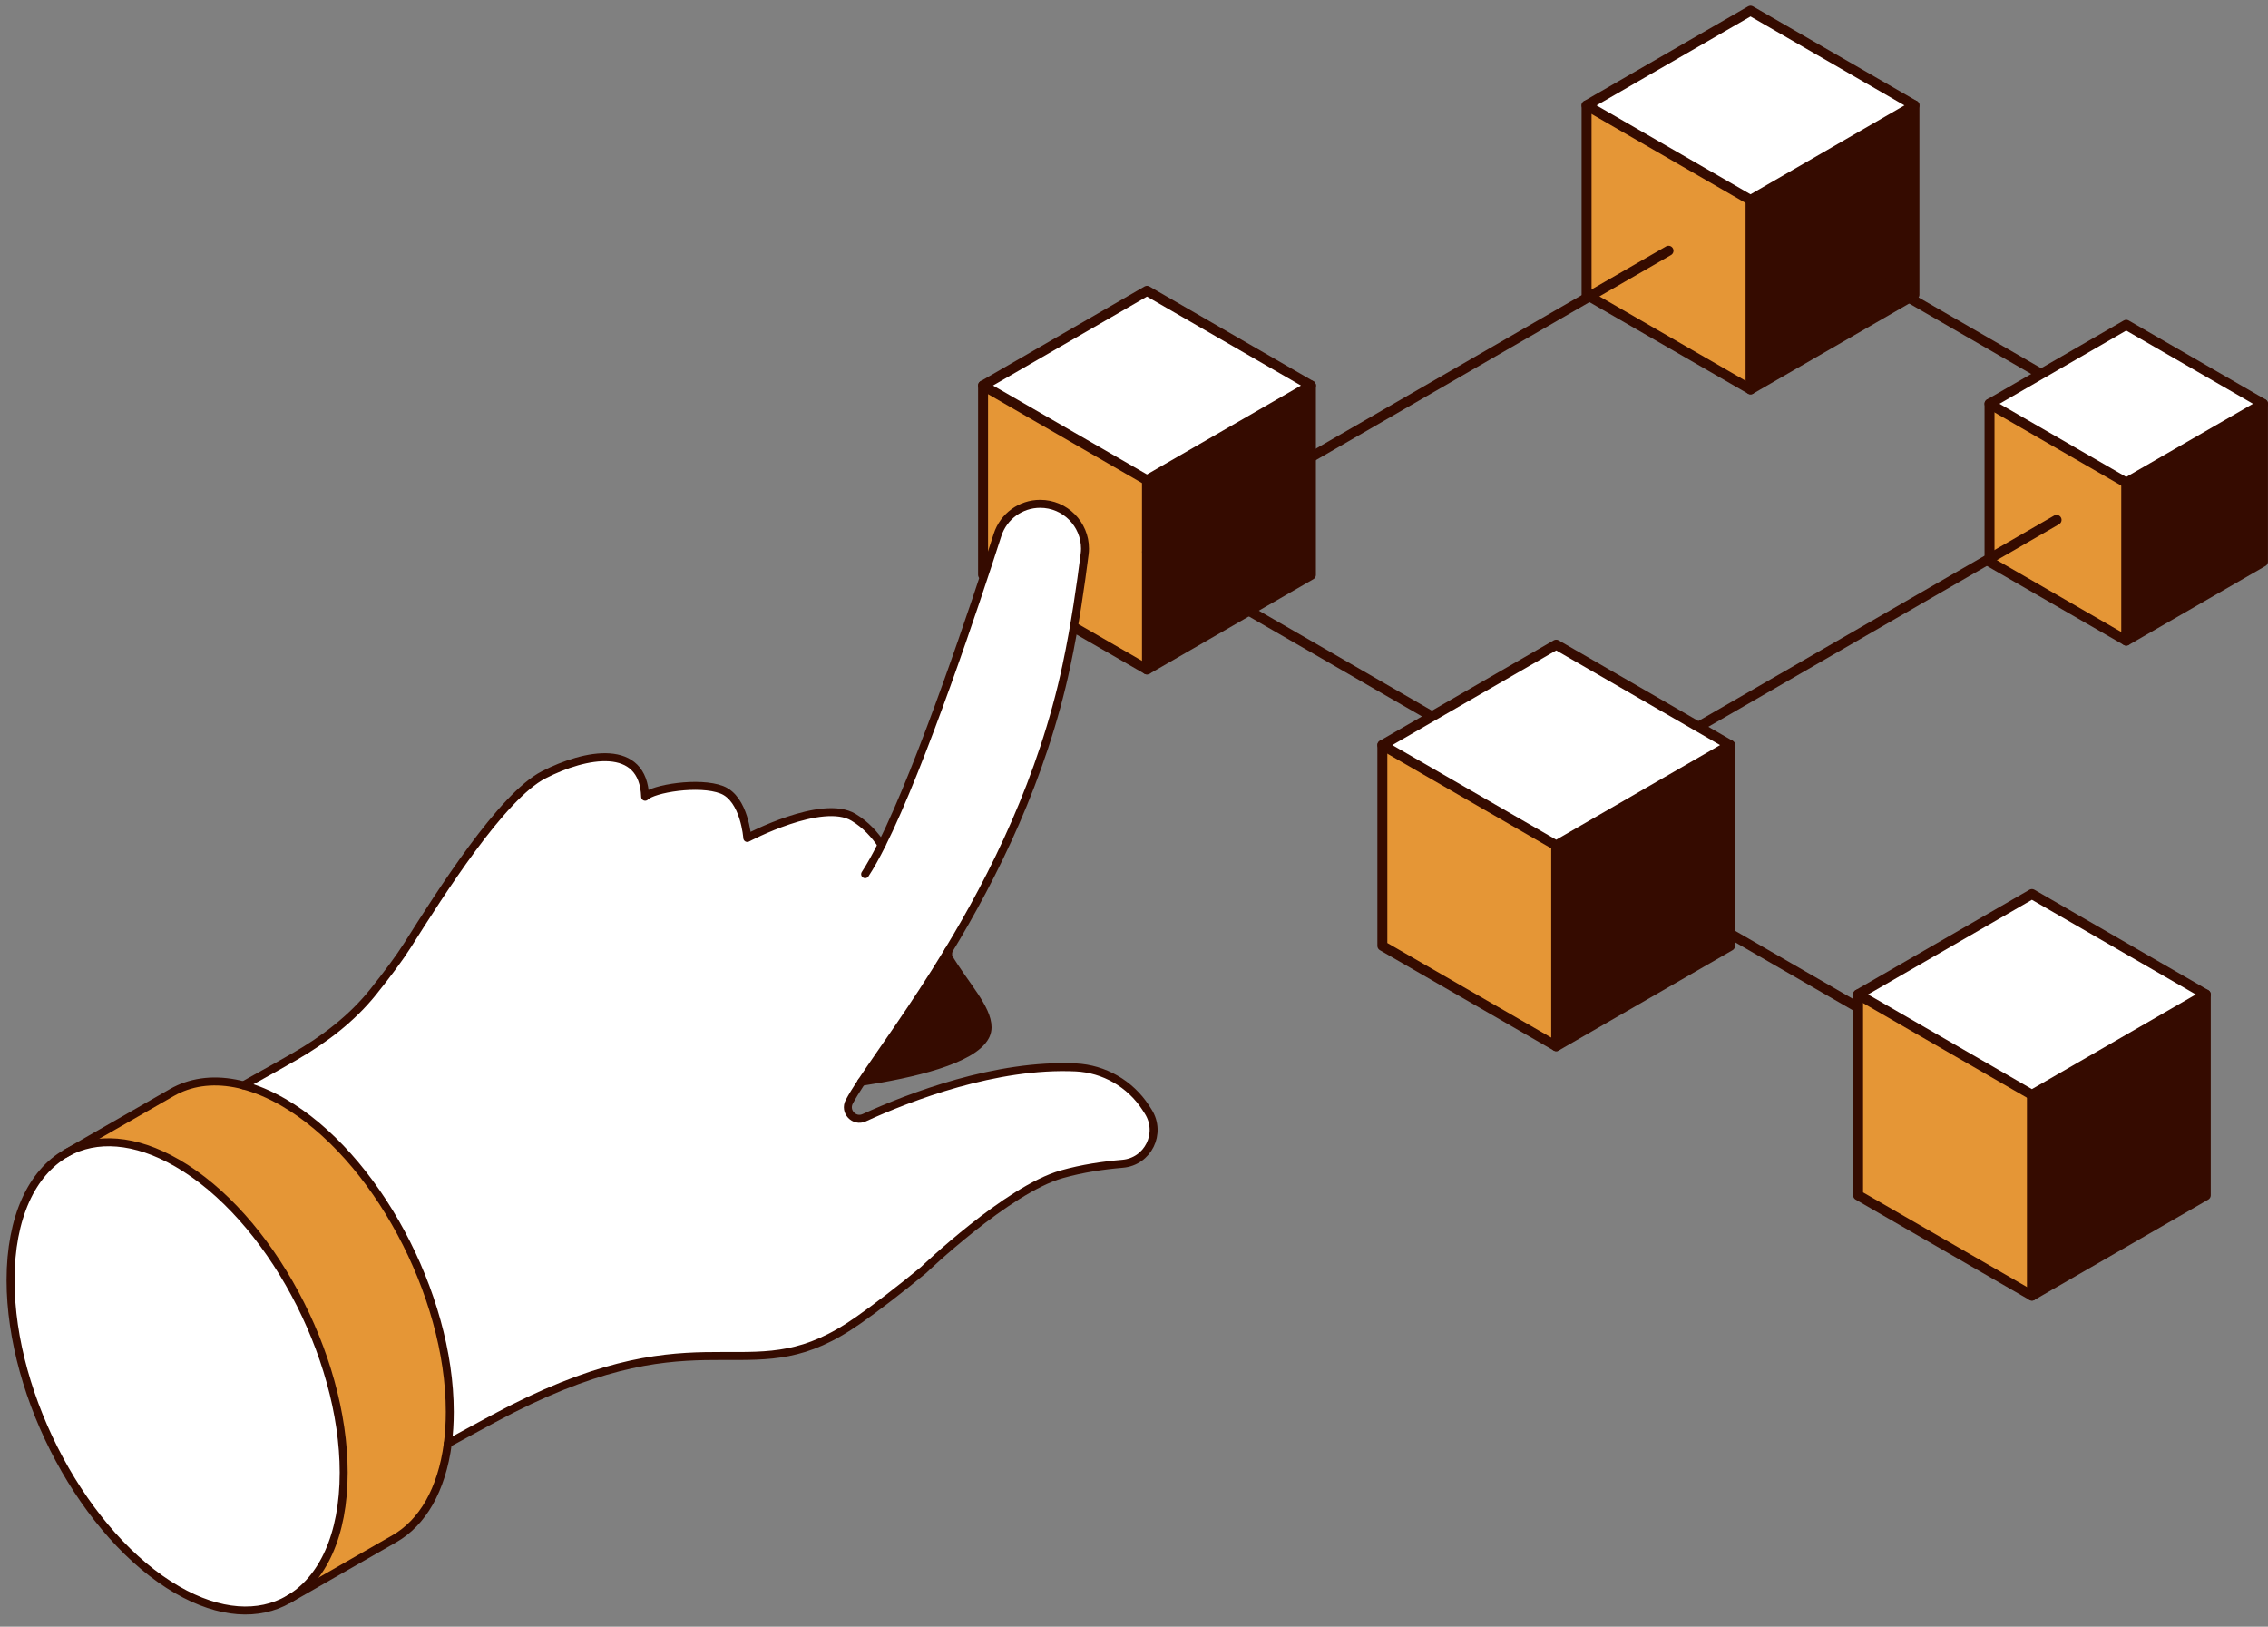 <svg width="205" height="147" viewBox="0 0 205 147" fill="none" xmlns="http://www.w3.org/2000/svg">
<rect x="0" y="0" width="205" height="147" fill="#808080" stroke="none"/>
<path d="M173.042 9.523V26.632L158.228 35.186V18.078L173.042 9.523Z" fill="#350B00"/>
<path d="M173.042 9.523L158.227 18.078L143.408 9.523L158.227 0.969L173.042 9.523Z" fill="white"/>
<path d="M158.227 18.078V35.186L143.408 26.632V9.523L158.227 18.078Z" fill="#E59636"/>
<path d="M143.408 9.523L158.227 0.969L173.042 9.523L158.227 18.078L143.408 9.523Z" stroke="#350B00" stroke-width="0.9" stroke-linecap="round" stroke-linejoin="round"/>
<path d="M158.228 18.078V35.186" stroke="#350B00" stroke-width="0.9" stroke-linecap="round" stroke-linejoin="round"/>
<path d="M143.408 9.523V26.632L158.227 35.186L173.042 26.632V9.523" stroke="#350B00" stroke-width="0.9" stroke-linecap="round" stroke-linejoin="round"/>
<path d="M164.47 22.232L189.109 36.456" stroke="#350B00" stroke-width="0.9" stroke-linecap="round" stroke-linejoin="round"/>
<path d="M204.545 36.488V50.757L192.186 57.889V43.62L204.545 36.488Z" fill="#350B00"/>
<path d="M204.545 36.488L192.185 43.62L179.83 36.488L192.185 29.351L204.545 36.488Z" fill="white"/>
<path d="M192.185 43.62V57.889L179.83 50.757V36.488L192.185 43.62Z" fill="#E59636"/>
<path d="M179.83 36.488L192.185 29.351L204.545 36.488L192.185 43.62L179.83 36.488Z" stroke="#350B00" stroke-width="0.9" stroke-linecap="round" stroke-linejoin="round"/>
<path d="M192.186 43.62V57.889" stroke="#350B00" stroke-width="0.9" stroke-linecap="round" stroke-linejoin="round"/>
<path d="M179.83 36.488V50.757L192.185 57.889L204.545 50.757V36.488" stroke="#350B00" stroke-width="0.9" stroke-linecap="round" stroke-linejoin="round"/>
<path d="M185.89 46.983L138.754 74.197L177.546 96.592" stroke="#350B00" stroke-width="0.9" stroke-linecap="round" stroke-linejoin="round"/>
<path d="M167.949 89.866V108.012L183.662 117.081V98.939L167.949 89.866Z" fill="#E59636"/>
<path d="M167.949 89.866L183.662 98.939L199.376 89.866L183.662 80.793L167.949 89.866Z" fill="white"/>
<path d="M183.662 98.939V117.081L199.376 108.012V89.866L183.662 98.939Z" fill="#350B00"/>
<path d="M199.376 89.866L183.662 80.793L167.949 89.866L183.662 98.939L199.376 89.866Z" stroke="#350B00" stroke-width="0.9" stroke-linecap="round" stroke-linejoin="round"/>
<path d="M183.662 98.939V117.081" stroke="#350B00" stroke-width="0.9" stroke-linecap="round" stroke-linejoin="round"/>
<path d="M199.376 89.866V108.012L183.662 117.081L167.949 108.012V89.866" stroke="#350B00" stroke-width="0.9" stroke-linecap="round" stroke-linejoin="round"/>
<path d="M118.492 34.837V51.946L103.673 60.496V43.392L118.492 34.837Z" fill="#350B00"/>
<path d="M118.492 34.838L103.673 43.392L88.858 34.838L103.673 26.279L118.492 34.838Z" fill="white"/>
<path d="M103.673 43.392V60.496L88.858 51.946V34.837L103.673 43.392Z" fill="#E59636"/>
<path d="M88.858 34.838L103.673 26.279L118.492 34.838L103.673 43.392L88.858 34.838Z" stroke="#350B00" stroke-width="0.9" stroke-linecap="round" stroke-linejoin="round"/>
<path d="M103.673 43.392V60.496" stroke="#350B00" stroke-width="0.9" stroke-linecap="round" stroke-linejoin="round"/>
<path d="M88.858 34.837V51.946L103.673 60.496L118.492 51.946V34.837" stroke="#350B00" stroke-width="0.9" stroke-linecap="round" stroke-linejoin="round"/>
<path d="M150.814 22.657L103.678 49.871L142.465 72.266" stroke="#350B00" stroke-width="0.9" stroke-linecap="round" stroke-linejoin="round"/>
<path d="M124.949 67.329V85.475L140.662 94.543V76.402L124.949 67.329Z" fill="#E59636"/>
<path d="M124.949 67.329L140.662 76.402L156.376 67.329L140.662 58.256L124.949 67.329Z" fill="white"/>
<path d="M140.662 76.402V94.543L156.376 85.475V67.329L140.662 76.402Z" fill="#350B00"/>
<path d="M156.376 67.329L140.662 58.256L124.949 67.329L140.662 76.402L156.376 67.329Z" stroke="#350B00" stroke-width="0.9" stroke-linecap="round" stroke-linejoin="round"/>
<path d="M140.662 76.402V94.543" stroke="#350B00" stroke-width="0.9" stroke-linecap="round" stroke-linejoin="round"/>
<path d="M156.376 67.329V85.475L140.662 94.543L124.949 85.475V67.329" stroke="#350B00" stroke-width="0.9" stroke-linecap="round" stroke-linejoin="round"/>
<g clip-path="url(#clip0_4502_7284)">
<path d="M79.684 76.351C83.345 69.049 88.197 54.46 90.167 48.335C90.707 46.661 92.263 45.529 94.019 45.529C96.282 45.529 98.072 47.371 98.072 49.572C98.072 49.737 98.062 49.904 98.039 50.072C97.693 52.776 97.19 56.401 96.394 60.144C94.226 70.341 89.828 79.141 85.703 85.95C82.565 91.121 79.588 95.144 77.862 97.765C77.398 98.469 77.026 99.071 76.763 99.565C76.296 100.443 77.207 101.42 78.115 101.005C82.243 99.117 90.036 96.124 97.233 96.459C99.799 96.581 102.154 97.94 103.552 100.088C103.634 100.216 103.713 100.338 103.789 100.456C105.025 102.42 103.769 104.976 101.456 105.167C99.779 105.308 97.841 105.584 95.963 106.117C91.059 107.505 83.47 114.775 83.47 114.775C81.352 116.515 79.263 118.127 77.608 119.285C76.98 119.722 76.391 120.104 75.822 120.429C67.039 125.505 62.763 118.41 44.592 128.209C43.543 128.778 42.247 129.472 40.477 130.442C40.596 129.541 40.655 128.587 40.655 127.577C40.655 116.929 33.912 104.403 25.599 99.601C24.359 98.884 23.149 98.377 21.997 98.078C24.971 96.417 25.379 96.196 26.612 95.486C29.313 93.927 31.777 92.071 33.75 89.608C35.01 88.029 36.109 86.565 36.823 85.433C39.833 80.677 45.362 71.947 49.145 70.013C52.928 68.072 58.141 67.088 58.312 71.996C59.016 71.259 63.197 70.572 65.246 71.368C67.306 72.167 67.546 75.72 67.546 75.72C67.546 75.72 74.292 72.131 77.144 73.851C78.276 74.529 79.098 75.466 79.687 76.351H79.684Z" fill="white"/>
<path d="M89.269 92.835C89.269 93.088 89.214 93.331 89.112 93.561C89.092 93.594 89.076 93.631 89.062 93.66C87.918 95.815 82.427 97.071 77.865 97.765C79.592 95.14 82.572 91.117 85.707 85.95V86.463C85.707 86.463 85.707 86.466 85.71 86.466C87.224 89.012 89.269 91.091 89.269 92.831V92.835Z" fill="#350B00"/>
<path d="M40.651 127.577C40.651 128.587 40.592 129.541 40.474 130.442C40.201 132.544 39.618 134.34 38.793 135.794C37.974 137.225 36.911 138.317 35.655 139.041L26.066 144.534C29.132 142.774 31.063 138.768 31.063 133.071C31.063 122.423 24.319 109.897 16.007 105.101C12.178 102.89 8.688 102.699 6.03 104.176L15.533 98.729C17.162 97.798 19.102 97.502 21.247 97.907C21.494 97.953 21.744 98.012 21.994 98.081C23.142 98.387 24.352 98.887 25.596 99.604C33.908 104.407 40.651 116.933 40.651 127.581V127.577Z" fill="#E59636"/>
<path d="M31.063 133.071C31.063 138.768 29.132 142.774 26.067 144.534C23.402 146.061 19.872 145.899 16.011 143.666C7.695 138.86 0.952 126.337 0.952 115.689C0.952 109.992 2.883 105.986 5.952 104.226L6.034 104.176C8.689 102.699 12.182 102.89 16.011 105.101C24.323 109.897 31.066 122.423 31.066 133.071H31.063Z" fill="white"/>
<path d="M21.998 98.081C24.971 96.42 25.379 96.2 26.613 95.489C29.313 93.93 31.777 92.075 33.751 89.611C35.011 88.032 36.109 86.568 36.823 85.437C39.833 80.68 45.362 71.95 49.145 70.016C52.928 68.075 58.142 67.091 58.313 71.999C59.017 71.263 63.198 70.575 65.247 71.371C67.306 72.17 67.546 75.723 67.546 75.723C67.546 75.723 74.293 72.134 77.145 73.855C78.276 74.532 79.099 75.47 79.688 76.355" stroke="#350B00" stroke-width="0.72" stroke-linecap="round" stroke-linejoin="round"/>
<path d="M85.703 85.95V86.463C85.703 86.463 85.703 86.466 85.707 86.466C87.22 89.012 89.266 91.091 89.266 92.831C89.266 93.085 89.21 93.328 89.108 93.558C89.088 93.591 89.072 93.627 89.058 93.657C87.914 95.811 82.424 97.068 77.861 97.762" stroke="#350B00" stroke-width="0.72" stroke-linecap="round" stroke-linejoin="round"/>
<path d="M6.034 104.176C8.689 102.699 12.182 102.89 16.011 105.101C24.323 109.897 31.066 122.423 31.066 133.071C31.066 138.768 29.136 142.774 26.07 144.534C23.405 146.064 19.876 145.899 16.014 143.666C7.698 138.86 0.955 126.337 0.955 115.689C0.955 109.992 2.886 105.986 5.955 104.226" stroke="#350B00" stroke-width="0.72" stroke-linecap="round" stroke-linejoin="round"/>
<path d="M5.952 104.226L15.537 98.729C17.166 97.798 19.106 97.502 21.251 97.907C21.498 97.953 21.748 98.012 21.998 98.081C23.146 98.387 24.356 98.887 25.6 99.604C33.912 104.407 40.655 116.933 40.655 127.581C40.655 128.59 40.596 129.544 40.478 130.446C40.205 132.548 39.622 134.344 38.797 135.798C37.978 137.228 36.915 138.321 35.659 139.044L26.07 144.538" stroke="#350B00" stroke-width="0.72" stroke-linecap="round" stroke-linejoin="round"/>
<path d="M78.197 78.996C78.661 78.295 79.161 77.394 79.684 76.351C83.342 69.049 88.197 54.46 90.167 48.335C90.707 46.661 92.263 45.529 94.019 45.529C96.282 45.529 98.072 47.371 98.072 49.572C98.072 49.737 98.062 49.904 98.039 50.072C97.693 52.776 97.19 56.401 96.394 60.144C94.226 70.341 89.832 79.144 85.703 85.95C82.569 91.121 79.588 95.144 77.861 97.765C77.398 98.469 77.026 99.071 76.763 99.565C76.296 100.443 77.207 101.42 78.115 101.005C82.243 99.117 90.036 96.124 97.233 96.459C99.799 96.581 102.154 97.94 103.552 100.088C103.634 100.216 103.713 100.338 103.789 100.456C105.025 102.42 103.769 104.976 101.456 105.167C99.779 105.308 97.841 105.584 95.963 106.117C91.059 107.505 83.47 114.775 83.47 114.775C81.352 116.515 79.263 118.127 77.608 119.285C76.98 119.722 76.391 120.104 75.822 120.429C67.039 125.505 62.763 118.41 44.592 128.209C43.543 128.778 42.247 129.472 40.477 130.442" stroke="#350B00" stroke-width="0.72" stroke-linecap="round" stroke-linejoin="round"/>
</g>
<defs>
<clipPath id="clip0_4502_7284">
<rect width="104.311" height="100.995" fill="white" transform="matrix(-1 0 0 1 104.766 45.036)"/>
</clipPath>
</defs>
</svg>
